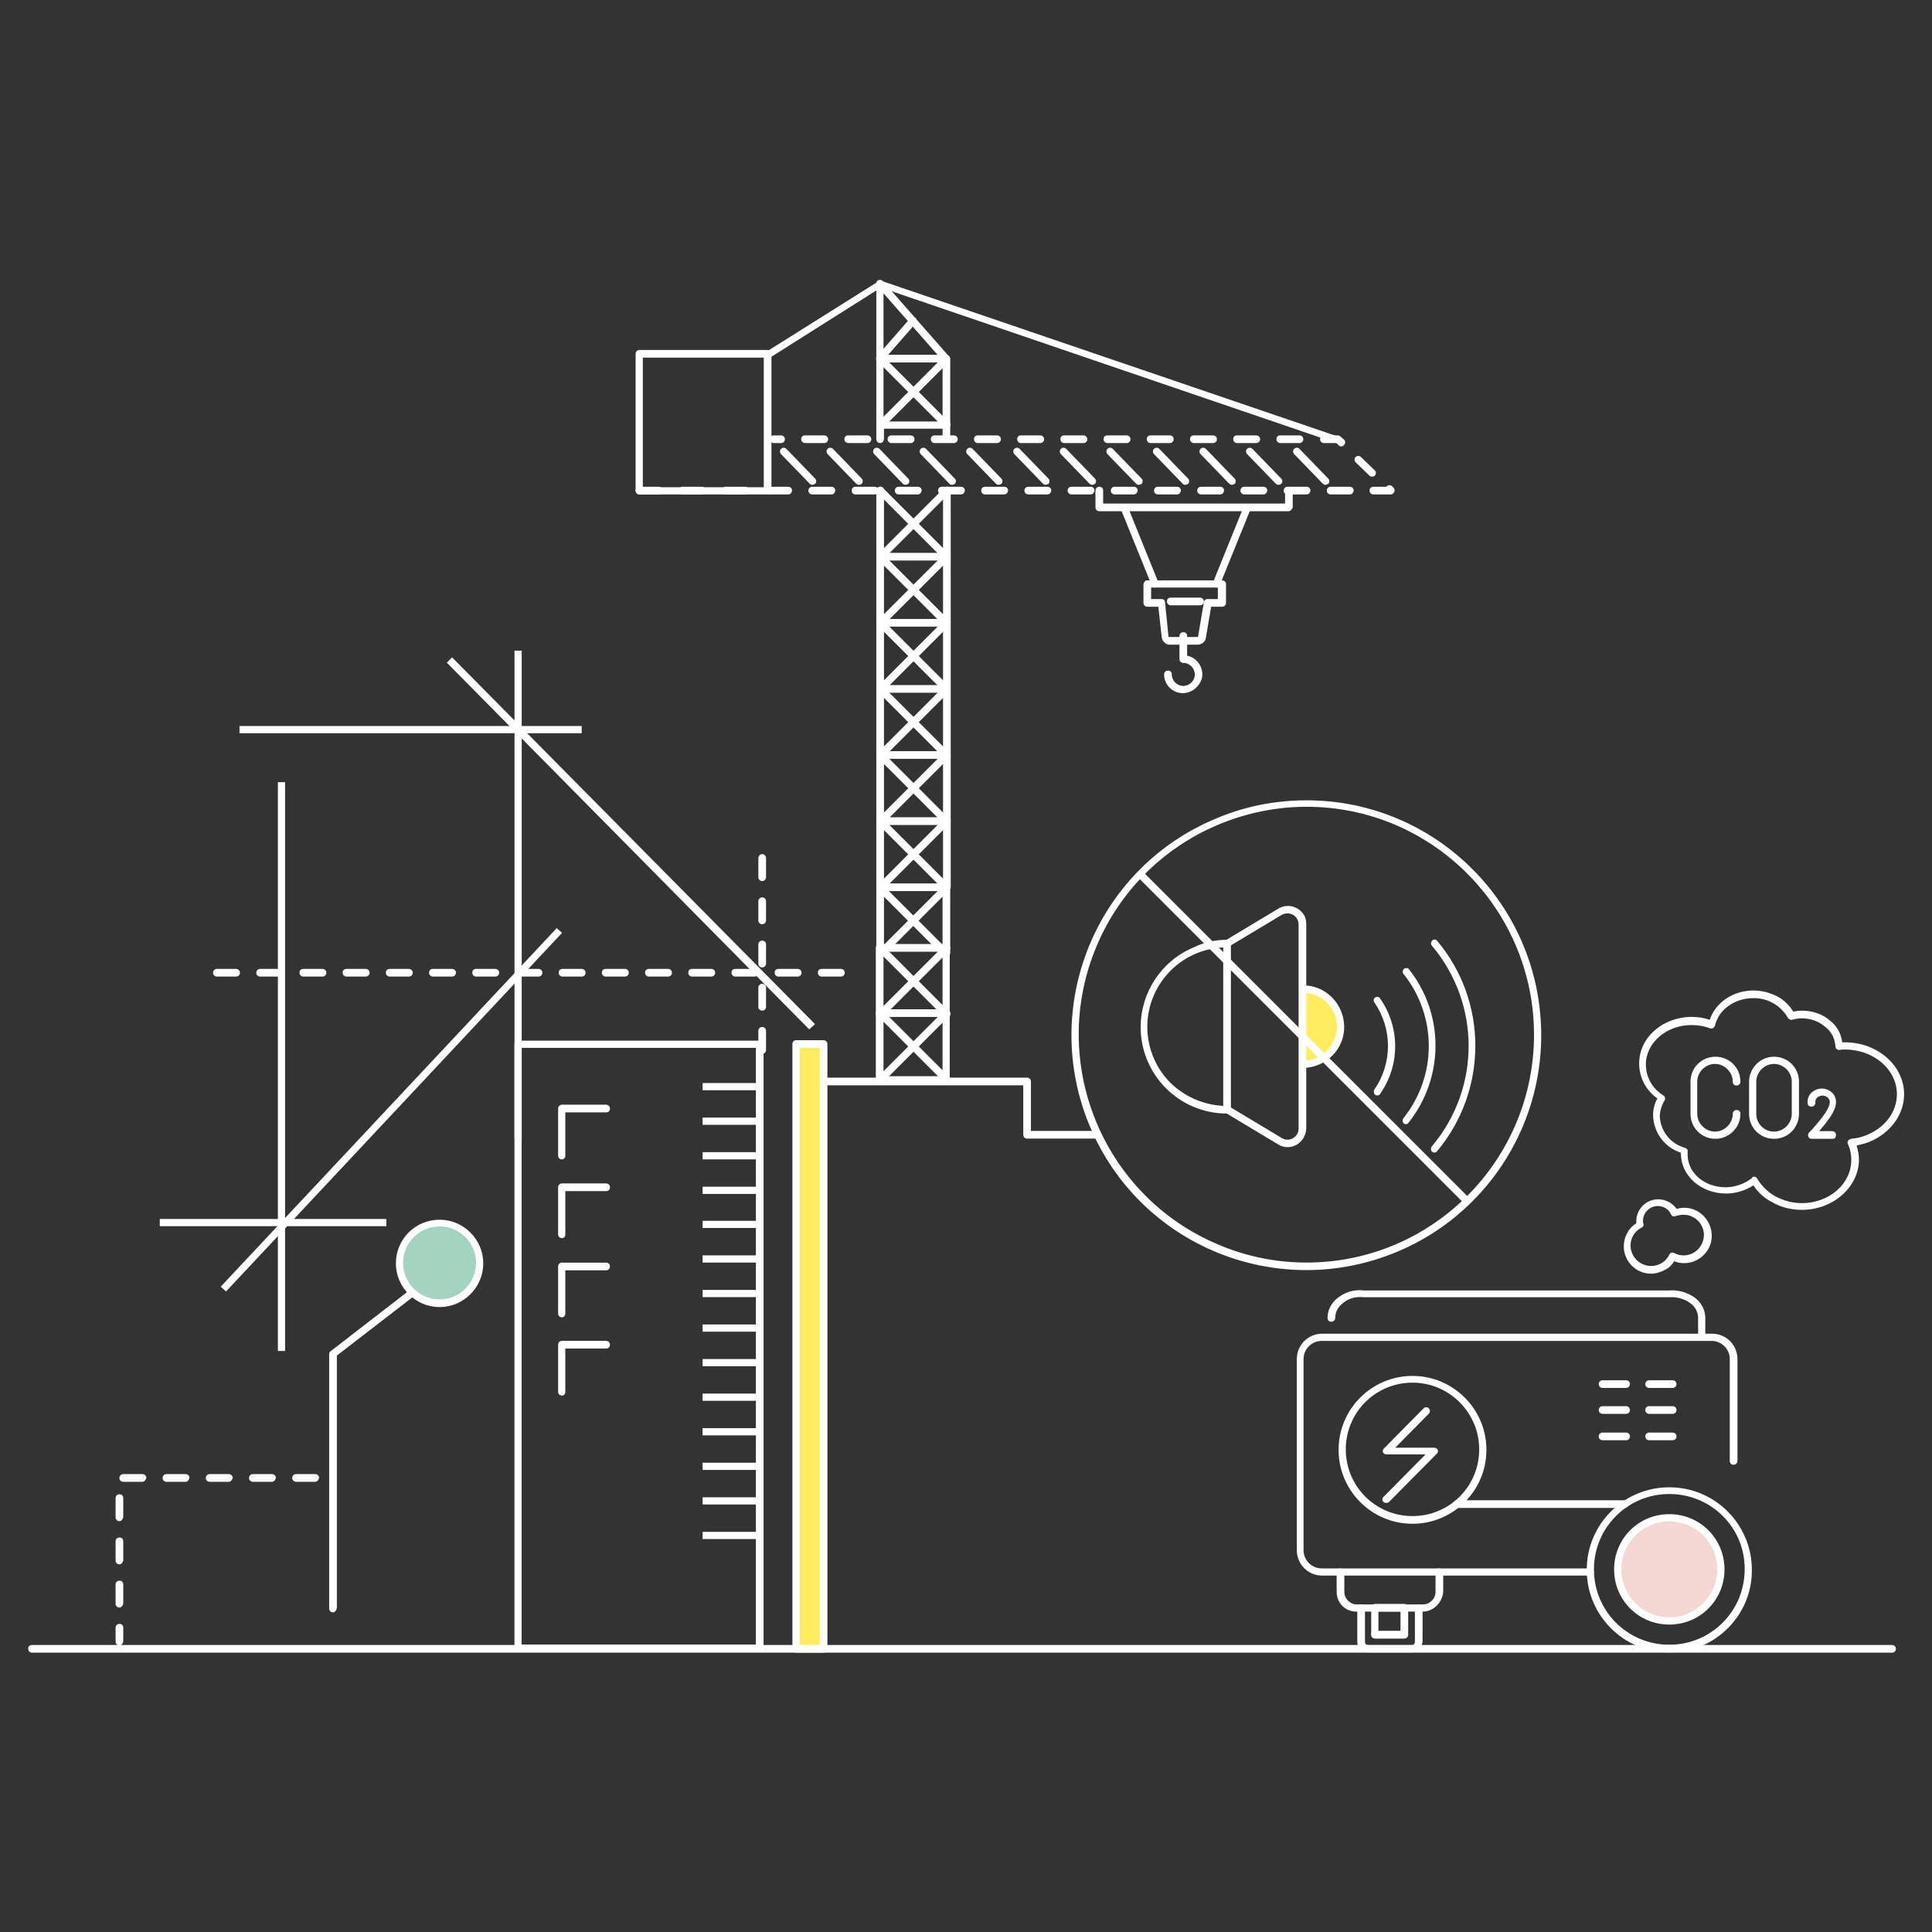 <?xml version="1.0" encoding="utf-8"?>
<!-- Generator: Adobe Illustrator 26.2.0, SVG Export Plug-In . SVG Version: 6.00 Build 0)  -->
<svg version="1.1" id="Layer_1" xmlns="http://www.w3.org/2000/svg" xmlns:xlink="http://www.w3.org/1999/xlink" x="0px" y="0px"
	 viewBox="0 0 402.5 402.5" style="enable-background:new 0 0 402.5 402.5;" xml:space="preserve">
<rect x="0" y="0" width="402.5" height="402.5" fill="#333333" stroke="none"/>
<style type="text/css">
	.st0{fill:none;}
	.st1{fill:#FFFFFF;}
	.st2{fill:#FFEC60;}
	.st3{fill:#A3D3C1;}
	.st4{fill:#F4D7D3;}
	.st5{clip-path:url(#SVGID_00000160150892833614615890000008905392319589643431_);}
</style>
<rect id="Rectangle_1031" x="-1.2" y="-1.2" class="st0" width="405" height="405"/>
<g id="Group_3075" transform="translate(322.678 1735.707)">
	<g id="Group_3064" transform="translate(126.542 0)">
		<g id="Group_3053" transform="translate(50.143 29.497)">
			<path id="Line_8347" class="st1" d="M-316-1672.9c-0.4,0-0.8-0.3-0.8-0.8v-3c0-0.4,0.3-0.8,0.8-0.8s0.8,0.3,0.8,0.8v3
				C-315.3-1673.2-315.6-1672.9-316-1672.9z"/>
			<path id="Line_8348" class="st1" d="M-302.2-1673.1c-0.4,0-0.8-0.3-0.8-0.8v-2.9c0-0.4,0.3-0.8,0.8-0.8s0.8,0.3,0.8,0.8v2.9
				C-301.5-1673.4-301.8-1673.1-302.2-1673.1z"/>
		</g>
		<path id="Line_8349" class="st1" d="M-265.9-1660.2c-0.2,0-0.4-0.1-0.5-0.2c-0.3-0.3-0.3-0.7-0.1-1.1l6.9-7.9
			c0.3-0.3,0.7-0.3,1.1-0.1c0.3,0.3,0.3,0.7,0.1,1.1l-6.9,7.9C-265.5-1660.3-265.7-1660.2-265.9-1660.2z"/>
		<path id="Rectangle_1157" class="st1" d="M-289.3-1632.7H-316c-0.4,0-0.8-0.3-0.8-0.8v-28.5c0-0.4,0.3-0.8,0.8-0.8h26.7
			c0.4,0,0.8,0.3,0.8,0.8v28.5C-288.6-1633-288.9-1632.7-289.3-1632.7z M-315.3-1634.2h25.2v-27h-25.2V-1634.2z"/>
		<path id="Path_14113" class="st1" d="M-170.6-1643.4c-0.1,0-0.2,0-0.2,0l-94.9-32.4l-23.1,14.6c-0.4,0.2-0.8,0.1-1-0.2
			s-0.1-0.8,0.2-1l0,0l23.4-14.7c0.2-0.1,0.4-0.1,0.6-0.1l95.3,32.5c0.4,0.1,0.6,0.6,0.5,1C-170-1643.6-170.3-1643.4-170.6-1643.4
			L-170.6-1643.4z"/>
		<path id="Line_8350" class="st1" d="M-173.1-1634.7c-0.2,0-0.4-0.1-0.5-0.2l-6-6.2c-0.3-0.3-0.3-0.8,0-1.1l0,0
			c0.3-0.3,0.8-0.3,1.1,0l6,6.2c0.3,0.3,0.3,0.8,0,1.1C-172.8-1634.8-172.9-1634.7-173.1-1634.7L-173.1-1634.7z"/>
		<path id="Line_8351" class="st1" d="M-182.9-1634.7c-0.2,0-0.4-0.1-0.5-0.2l-6-6.2c-0.3-0.3-0.3-0.8,0-1.1l0,0
			c0.3-0.3,0.8-0.3,1.1,0l6,6.2c0.3,0.3,0.3,0.8,0,1.1C-182.5-1634.8-182.7-1634.7-182.9-1634.7L-182.9-1634.7z"/>
		<path id="Line_8352" class="st1" d="M-192.6-1634.7c-0.2,0-0.4-0.1-0.5-0.2l-6-6.2c-0.3-0.3-0.3-0.8,0-1.1l0,0
			c0.3-0.3,0.8-0.3,1.1,0l6,6.2c0.3,0.3,0.3,0.8,0,1.1C-192.2-1634.8-192.4-1634.7-192.6-1634.7L-192.6-1634.7z"/>
		<path id="Line_8353" class="st1" d="M-202.3-1634.7c-0.2,0-0.4-0.1-0.5-0.2l-6-6.2c-0.3-0.3-0.3-0.8,0-1.1l0,0
			c0.3-0.3,0.8-0.3,1.1,0l6,6.2c0.3,0.3,0.3,0.8,0,1.1C-201.9-1634.8-202.1-1634.7-202.3-1634.7L-202.3-1634.7z"/>
		<path id="Line_8354" class="st1" d="M-212-1634.7c-0.2,0-0.4-0.1-0.5-0.2l-6-6.2c-0.3-0.3-0.3-0.8,0-1.1l0,0
			c0.3-0.3,0.8-0.3,1.1,0l6,6.2c0.3,0.3,0.3,0.8,0,1.1C-211.6-1634.8-211.8-1634.7-212-1634.7L-212-1634.7z"/>
		<path id="Line_8355" class="st1" d="M-221.7-1634.7c-0.2,0-0.4-0.1-0.5-0.2l-6-6.2c-0.3-0.3-0.3-0.8,0-1.1l0,0
			c0.3-0.3,0.8-0.3,1.1,0l6,6.2c0.3,0.3,0.3,0.8,0,1.1C-221.3-1634.8-221.5-1634.7-221.7-1634.7L-221.7-1634.7z"/>
		<path id="Line_8356" class="st1" d="M-231.4-1634.7c-0.2,0-0.4-0.1-0.5-0.2l-6-6.2c-0.3-0.3-0.3-0.8,0-1.1l0,0
			c0.3-0.3,0.8-0.3,1.1,0l6,6.2c0.3,0.3,0.3,0.8,0,1.1C-231.1-1634.8-231.3-1634.7-231.4-1634.7L-231.4-1634.7z"/>
		<path id="Line_8357" class="st1" d="M-241.2-1634.7c-0.2,0-0.4-0.1-0.5-0.2l-6-6.2c-0.3-0.3-0.3-0.8,0-1.1l0,0
			c0.3-0.3,0.8-0.3,1.1,0l6,6.2c0.3,0.3,0.3,0.8,0,1.1C-240.8-1634.8-241-1634.7-241.2-1634.7L-241.2-1634.7z"/>
		<path id="Line_8358" class="st1" d="M-250.9-1634.7c-0.2,0-0.4-0.1-0.5-0.2l-6-6.2c-0.3-0.3-0.3-0.8,0-1.1l0,0
			c0.3-0.3,0.8-0.3,1.1,0l6,6.2c0.3,0.3,0.3,0.8,0,1.1C-250.5-1634.8-250.7-1634.7-250.9-1634.7L-250.9-1634.7z"/>
		<path id="Line_8359" class="st1" d="M-260.6-1634.7c-0.2,0-0.4-0.1-0.5-0.2l-6-6.2c-0.3-0.3-0.3-0.8,0-1.1l0,0
			c0.3-0.3,0.8-0.3,1.1,0l6,6.2c0.3,0.3,0.3,0.8,0,1.1C-260.2-1634.8-260.4-1634.7-260.6-1634.7L-260.6-1634.7z"/>
		<path id="Line_8360" class="st1" d="M-270.3-1634.7c-0.2,0-0.4-0.1-0.5-0.2l-6-6.2c-0.3-0.3-0.3-0.8,0-1.1l0,0
			c0.3-0.3,0.8-0.3,1.1,0l6,6.2c0.3,0.3,0.3,0.8,0,1.1C-269.9-1634.8-270.1-1634.7-270.3-1634.7L-270.3-1634.7z"/>
		<path id="Line_8361" class="st1" d="M-280-1634.7c-0.2,0-0.4-0.1-0.5-0.2l-6-6.2c-0.3-0.3-0.3-0.8,0-1.1l0,0
			c0.3-0.3,0.8-0.3,1.1,0l6,6.2c0.3,0.3,0.3,0.8,0,1.1C-279.7-1634.8-279.8-1634.7-280-1634.7L-280-1634.7z"/>
		<g id="Group_3054" transform="translate(50.143 125.907)">
			<path id="Line_8362" class="st1" d="M-314.6-1663.6c-0.2,0-0.4-0.1-0.5-0.2c-0.3-0.3-0.3-0.8,0-1.1l0,0l12.3-12.3
				c0.3-0.3,0.8-0.3,1.1,0l0,0c0.3,0.3,0.3,0.8,0,1.1l0,0l-12.3,12.3C-314.2-1663.7-314.4-1663.6-314.6-1663.6z"/>
			<path id="Line_8363" class="st1" d="M-303.7-1663.6c-0.2,0-0.4-0.1-0.5-0.2l-12.3-12.3c-0.3-0.3-0.3-0.8,0-1.1
				c0.3-0.3,0.8-0.3,1.1,0l12.3,12.3c0.3,0.3,0.3,0.8,0,1.1C-303.3-1663.7-303.5-1663.6-303.7-1663.6L-303.7-1663.6z"/>
			<path id="Line_8364" class="st1" d="M-316-1662.2c-0.4,0-0.8-0.3-0.8-0.8v-13.8c0-0.4,0.3-0.8,0.8-0.8s0.8,0.3,0.8,0.8v13.8
				C-315.3-1662.5-315.6-1662.2-316-1662.2z"/>
			<path id="Line_8365" class="st1" d="M-302.2-1662.2c-0.4,0-0.8-0.3-0.8-0.8v-13.8c0-0.4,0.3-0.8,0.8-0.8s0.8,0.3,0.8,0.8v13.8
				C-301.5-1662.5-301.8-1662.2-302.2-1662.2z"/>
		</g>
		<g id="Group_3055" transform="translate(50.143 112.134)">
			<path id="Line_8366" class="st1" d="M-316-1662.2c-0.2,0-0.4-0.1-0.5-0.2c-0.3-0.3-0.3-0.8,0-1.1l0,0l13.8-13.8
				c0.3-0.3,0.8-0.3,1.1,0l0,0c0.3,0.3,0.3,0.8,0,1.1l-13.8,13.8C-315.6-1662.2-315.8-1662.2-316-1662.2z"/>
			<path id="Line_8367" class="st1" d="M-302.2-1662.2c-0.2,0-0.4-0.1-0.5-0.2l-13.8-13.8c-0.3-0.3-0.3-0.8,0-1.1
				c0.3-0.3,0.8-0.3,1.1,0l13.8,13.8c0.3,0.3,0.3,0.8,0,1.1C-301.9-1662.2-302-1662.2-302.2-1662.2L-302.2-1662.2z"/>
			<path id="Path_14114" class="st1" d="M-302.2-1662.2H-316c-0.4,0-0.8-0.3-0.8-0.8l0,0v-13.8c0-0.4,0.3-0.8,0.8-0.8
				s0.8,0.3,0.8,0.8v13h12.3v-13c0-0.4,0.3-0.8,0.8-0.8s0.8,0.3,0.8,0.8v13.8C-301.5-1662.5-301.8-1662.2-302.2-1662.2
				L-302.2-1662.2z"/>
		</g>
		<g id="Group_3056" transform="translate(50.143 138.565)">
			<path id="Line_8368" class="st1" d="M-316-1662.2c-0.2,0-0.4-0.1-0.5-0.2c-0.3-0.3-0.3-0.8,0-1.1l0,0l13.8-13.8
				c0.3-0.3,0.8-0.3,1.1,0l0,0c0.3,0.3,0.3,0.8,0,1.1l-13.8,13.8C-315.6-1662.2-315.8-1662.2-316-1662.2z"/>
			<path id="Line_8369" class="st1" d="M-302.2-1662.2c-0.2,0-0.4-0.1-0.5-0.2l-13.8-13.8c-0.3-0.3-0.3-0.8,0-1.1
				c0.3-0.3,0.8-0.3,1.1,0l13.8,13.8c0.3,0.3,0.3,0.8,0,1.1C-301.9-1662.2-302-1662.2-302.2-1662.2L-302.2-1662.2z"/>
			<path id="Path_14115" class="st1" d="M-302.2-1662.2c-0.4,0-0.8-0.3-0.8-0.8v-13h-12.3v13c0,0.4-0.3,0.8-0.8,0.8
				s-0.8-0.3-0.8-0.8v-13.8c0-0.4,0.3-0.8,0.8-0.8h13.8c0.4,0,0.8,0.3,0.8,0.8v13.8C-301.5-1662.5-301.8-1662.2-302.2-1662.2z"/>
		</g>
		<g id="Group_3057" transform="translate(50.143 152.158)">
			<path id="Line_8370" class="st1" d="M-316-1662.2c-0.2,0-0.4-0.1-0.5-0.2c-0.3-0.3-0.3-0.8,0-1.1l0,0l13.8-13.8
				c0.3-0.3,0.8-0.3,1.1,0l0,0c0.3,0.3,0.3,0.8,0,1.1l-13.8,13.8C-315.6-1662.2-315.8-1662.2-316-1662.2z"/>
			<path id="Line_8371" class="st1" d="M-302.2-1662.2c-0.2,0-0.4-0.1-0.5-0.2l-13.8-13.8c-0.3-0.3-0.3-0.8,0-1.1
				c0.3-0.3,0.8-0.3,1.1,0l13.8,13.8c0.3,0.3,0.3,0.8,0,1.1C-301.9-1662.2-302-1662.2-302.2-1662.2L-302.2-1662.2z"/>
			<path id="Path_14116" class="st1" d="M-302.2-1662.2c-0.4,0-0.8-0.3-0.8-0.8v-13h-12.3v13c0,0.4-0.3,0.8-0.8,0.8
				s-0.8-0.3-0.8-0.8v-13.8c0-0.4,0.3-0.8,0.8-0.8h13.8c0.4,0,0.8,0.3,0.8,0.8v13.8C-301.5-1662.5-301.8-1662.2-302.2-1662.2z"/>
		</g>
		<g id="Group_3058" transform="translate(50.143 98.361)">
			<path id="Line_8372" class="st1" d="M-316-1662.2c-0.2,0-0.4-0.1-0.5-0.2c-0.3-0.3-0.3-0.8,0-1.1l0,0l13.8-13.8
				c0.3-0.3,0.8-0.3,1.1,0l0,0c0.3,0.3,0.3,0.8,0,1.1l-13.8,13.8C-315.6-1662.2-315.8-1662.2-316-1662.2z"/>
			<path id="Line_8373" class="st1" d="M-302.2-1662.2c-0.2,0-0.4-0.1-0.5-0.2l-13.8-13.8c-0.3-0.3-0.3-0.8,0-1.1
				c0.3-0.3,0.8-0.3,1.1,0l13.8,13.8c0.3,0.3,0.3,0.8,0,1.1C-301.9-1662.2-302-1662.2-302.2-1662.2L-302.2-1662.2z"/>
			<path id="Path_14117" class="st1" d="M-302.2-1662.2H-316c-0.4,0-0.8-0.3-0.8-0.8v-13.8c0-0.4,0.3-0.8,0.8-0.8s0.8,0.3,0.8,0.8
				v13h12.3v-13c0-0.4,0.3-0.8,0.8-0.8s0.8,0.3,0.8,0.8v13.8C-301.5-1662.5-301.8-1662.2-302.2-1662.2z"/>
		</g>
		<g id="Group_3059" transform="translate(50.143 84.588)">
			<path id="Line_8374" class="st1" d="M-316-1662.2c-0.2,0-0.4-0.1-0.5-0.2c-0.3-0.3-0.3-0.8,0-1.1l0,0l13.8-13.8
				c0.3-0.3,0.8-0.3,1.1,0l0,0c0.3,0.3,0.3,0.8,0,1.1l-13.8,13.8C-315.6-1662.2-315.8-1662.2-316-1662.2z"/>
			<path id="Line_8375" class="st1" d="M-302.2-1662.2c-0.2,0-0.4-0.1-0.5-0.2l-13.8-13.8c-0.3-0.3-0.3-0.8,0-1.1
				c0.3-0.3,0.8-0.3,1.1,0l13.8,13.8c0.3,0.3,0.3,0.8,0,1.1C-301.9-1662.2-302-1662.2-302.2-1662.2L-302.2-1662.2z"/>
			<path id="Path_14118" class="st1" d="M-302.2-1662.2H-316c-0.4,0-0.8-0.3-0.8-0.8v-13.8c0-0.4,0.3-0.8,0.8-0.8s0.8,0.3,0.8,0.8
				v13h12.3v-13c0-0.4,0.3-0.8,0.8-0.8s0.8,0.3,0.8,0.8v13.8C-301.5-1662.5-301.8-1662.2-302.2-1662.2z"/>
		</g>
		<g id="Group_3060" transform="translate(50.143 70.816)">
			<path id="Line_8376" class="st1" d="M-316-1662.2c-0.2,0-0.4-0.1-0.5-0.2c-0.3-0.3-0.3-0.8,0-1.1l0,0l13.8-13.8
				c0.3-0.3,0.8-0.3,1.1,0l0,0c0.3,0.3,0.3,0.8,0,1.1l-13.8,13.8C-315.6-1662.2-315.8-1662.2-316-1662.2z"/>
			<path id="Line_8377" class="st1" d="M-302.2-1662.2c-0.2,0-0.4-0.1-0.5-0.2l-13.8-13.8c-0.3-0.3-0.3-0.8,0-1.1
				c0.3-0.3,0.8-0.3,1.1,0l13.8,13.8c0.3,0.3,0.3,0.8,0,1.1C-301.9-1662.2-302-1662.2-302.2-1662.2L-302.2-1662.2z"/>
			<path id="Path_14119" class="st1" d="M-302.2-1662.2H-316c-0.4,0-0.8-0.3-0.8-0.8v-13.8c0-0.4,0.3-0.8,0.8-0.8s0.8,0.3,0.8,0.8
				v13h12.3v-13c0-0.4,0.3-0.8,0.8-0.8s0.8,0.3,0.8,0.8v13.8C-301.5-1662.5-301.8-1662.2-302.2-1662.2z"/>
		</g>
		<g id="Group_3061" transform="translate(50.143 57.043)">
			<path id="Line_8378" class="st1" d="M-316-1662.2c-0.2,0-0.4-0.1-0.5-0.2c-0.3-0.3-0.3-0.8,0-1.1l0,0l13.8-13.8
				c0.3-0.3,0.8-0.3,1.1,0l0,0c0.3,0.3,0.3,0.8,0,1.1l-13.8,13.8C-315.6-1662.2-315.8-1662.2-316-1662.2z"/>
			<path id="Line_8379" class="st1" d="M-302.2-1662.2c-0.2,0-0.4-0.1-0.5-0.2l-13.8-13.8c-0.3-0.3-0.3-0.8,0-1.1
				c0.3-0.3,0.8-0.3,1.1,0l13.8,13.8c0.3,0.3,0.3,0.8,0,1.1C-301.9-1662.2-302-1662.2-302.2-1662.2L-302.2-1662.2z"/>
			<path id="Path_14120" class="st1" d="M-302.2-1662.2H-316c-0.4,0-0.8-0.3-0.8-0.8v-13.8c0-0.4,0.3-0.8,0.8-0.8s0.8,0.3,0.8,0.8
				v13h12.3v-13c0-0.4,0.3-0.8,0.8-0.8s0.8,0.3,0.8,0.8v13.8C-301.5-1662.5-301.8-1662.2-302.2-1662.2z"/>
		</g>
		<g id="Group_3062" transform="translate(50.143 43.27)">
			<path id="Line_8380" class="st1" d="M-316-1662.2c-0.2,0-0.4-0.1-0.5-0.2c-0.3-0.3-0.3-0.8,0-1.1l0,0l13.8-13.8
				c0.3-0.3,0.8-0.3,1.1,0l0,0c0.3,0.3,0.3,0.8,0,1.1l-13.8,13.8C-315.6-1662.2-315.8-1662.2-316-1662.2z"/>
			<path id="Line_8381" class="st1" d="M-302.2-1662.2c-0.2,0-0.4-0.1-0.5-0.2l-13.8-13.8c-0.3-0.3-0.3-0.8,0-1.1
				c0.3-0.3,0.8-0.3,1.1,0l13.8,13.8c0.3,0.3,0.3,0.8,0,1.1C-301.9-1662.2-302-1662.2-302.2-1662.2L-302.2-1662.2z"/>
			<path id="Path_14121" class="st1" d="M-302.2-1662.2H-316c-0.4,0-0.8-0.3-0.8-0.8v-13.8c0-0.4,0.3-0.8,0.8-0.8s0.8,0.3,0.8,0.8
				v13h12.3v-13c0-0.4,0.3-0.8,0.8-0.8s0.8,0.3,0.8,0.8v13.8C-301.5-1662.5-301.8-1662.2-302.2-1662.2L-302.2-1662.2z"/>
		</g>
		<path id="Path_14122" class="st1" d="M-159.5-1632.7h-3.6c-0.4,0-0.8-0.3-0.8-0.8c0-0.4,0.3-0.8,0.8-0.8h2.7c0,0,0,0,0.1-0.1
			c0.3-0.3,0.8-0.3,1.1,0l0.3,0.3c0.3,0.3,0.3,0.8,0,1.1C-159.1-1632.8-159.2-1632.7-159.5-1632.7L-159.5-1632.7z M-168-1632.7h-4
			c-0.4,0-0.8-0.3-0.8-0.8c0-0.4,0.3-0.8,0.8-0.8h4c0.4,0,0.8,0.3,0.8,0.8C-167.3-1633-167.6-1632.7-168-1632.7z M-177-1632.7h-4
			c-0.4,0-0.8-0.3-0.8-0.8c0-0.4,0.3-0.8,0.8-0.8h4c0.4,0,0.8,0.3,0.8,0.8C-176.3-1633-176.6-1632.7-177-1632.7z M-186-1632.7h-4
			c-0.4,0-0.8-0.3-0.8-0.8c0-0.4,0.3-0.8,0.8-0.8h4c0.4,0,0.8,0.3,0.8,0.8C-185.3-1633-185.6-1632.7-186-1632.7z M-195-1632.7h-4
			c-0.4,0-0.8-0.3-0.8-0.8c0-0.4,0.3-0.8,0.8-0.8h4c0.4,0,0.8,0.3,0.8,0.8C-194.3-1633-194.6-1632.7-195-1632.7z M-204-1632.7h-4
			c-0.4,0-0.8-0.3-0.8-0.8c0-0.4,0.3-0.8,0.8-0.8h4c0.4,0,0.8,0.3,0.8,0.8C-203.3-1633-203.6-1632.7-204-1632.7z M-213-1632.7h-4
			c-0.4,0-0.8-0.3-0.8-0.8c0-0.4,0.3-0.8,0.8-0.8h4c0.4,0,0.8,0.3,0.8,0.8C-212.3-1633-212.6-1632.7-213-1632.7z M-222-1632.7h-4
			c-0.4,0-0.8-0.3-0.8-0.8c0-0.4,0.3-0.8,0.8-0.8h4c0.4,0,0.8,0.3,0.8,0.8C-221.3-1633-221.6-1632.7-222-1632.7z M-231-1632.7h-4
			c-0.4,0-0.8-0.3-0.8-0.8c0-0.4,0.3-0.8,0.8-0.8h4c0.4,0,0.8,0.3,0.8,0.8C-230.3-1633-230.6-1632.7-231-1632.7z M-240-1632.7h-4
			c-0.4,0-0.8-0.3-0.8-0.8c0-0.4,0.3-0.8,0.8-0.8h4c0.4,0,0.8,0.3,0.8,0.8C-239.3-1633-239.6-1632.7-240-1632.7z M-249-1632.7h-4
			c-0.4,0-0.8-0.3-0.8-0.8c0-0.4,0.3-0.8,0.8-0.8h4c0.4,0,0.8,0.3,0.8,0.8C-248.3-1633-248.6-1632.7-249-1632.7z M-258-1632.7h-4
			c-0.4,0-0.8-0.3-0.8-0.8c0-0.4,0.3-0.8,0.8-0.8h4c0.4,0,0.8,0.3,0.8,0.8C-257.3-1633-257.6-1632.7-258-1632.7z M-267-1632.7h-4
			c-0.4,0-0.8-0.3-0.8-0.8c0-0.4,0.3-0.8,0.8-0.8h4c0.4,0,0.8,0.3,0.8,0.8C-266.3-1633-266.6-1632.7-267-1632.7L-267-1632.7z
			 M-276-1632.7h-4c-0.4,0-0.8-0.3-0.8-0.8c0-0.4,0.3-0.8,0.8-0.8l0,0h4c0.4,0,0.8,0.3,0.8,0.8C-275.3-1633-275.6-1632.7-276-1632.7
			z M-285-1632.7h-4c-0.4,0-0.8-0.3-0.8-0.8c0-0.4,0.3-0.8,0.8-0.8h4c0.4,0,0.8,0.3,0.8,0.8C-284.3-1633-284.6-1632.7-285-1632.7z
			 M-294-1632.7h-4c-0.4,0-0.8-0.3-0.8-0.8c0-0.4,0.3-0.8,0.8-0.8h4c0.4,0,0.8,0.3,0.8,0.8C-293.3-1633-293.6-1632.7-294-1632.7z
			 M-303-1632.7h-4c-0.4,0-0.8-0.3-0.8-0.8c0-0.4,0.3-0.8,0.8-0.8h4c0.4,0,0.8,0.3,0.8,0.8C-302.3-1633-302.6-1632.7-303-1632.7z
			 M-312-1632.7h-4c-0.4,0-0.8-0.3-0.8-0.8c0-0.4,0.3-0.8,0.8-0.8h4c0.4,0,0.8,0.3,0.8,0.8C-311.3-1633-311.6-1632.7-312-1632.7z
			 M-163.4-1636.4c-0.2,0-0.4-0.1-0.5-0.2l-2.9-2.8c-0.3-0.3-0.3-0.8,0-1.1c0.3-0.3,0.8-0.3,1.1,0l2.9,2.8c0.3,0.3,0.3,0.8,0,1.1
			C-163-1636.5-163.2-1636.4-163.4-1636.4L-163.4-1636.4z M-169.8-1642.7c-0.2,0-0.4-0.1-0.5-0.2l-0.5-0.5h-2.6
			c-0.4,0-0.8-0.3-0.8-0.8s0.3-0.8,0.8-0.8h2.9c0.2,0,0.4,0.1,0.5,0.2l0.8,0.7c0.3,0.3,0.3,0.8,0,1.1
			C-169.4-1642.8-169.6-1642.7-169.8-1642.7L-169.8-1642.7z M-178.5-1643.4h-4c-0.4,0-0.8-0.3-0.8-0.8s0.3-0.8,0.8-0.8h4
			c0.4,0,0.8,0.3,0.8,0.8S-178.1-1643.4-178.5-1643.4z M-187.5-1643.4h-4c-0.4,0-0.8-0.3-0.8-0.8s0.3-0.8,0.8-0.8h4
			c0.4,0,0.8,0.3,0.8,0.8S-187.1-1643.4-187.5-1643.4z M-196.5-1643.4h-4c-0.4,0-0.8-0.3-0.8-0.8s0.3-0.8,0.8-0.8h4
			c0.4,0,0.8,0.3,0.8,0.8S-196.1-1643.4-196.5-1643.4z M-205.5-1643.4h-4c-0.4,0-0.8-0.3-0.8-0.8s0.3-0.8,0.8-0.8h4
			c0.4,0,0.8,0.3,0.8,0.8S-205.1-1643.4-205.5-1643.4z M-214.5-1643.4h-4c-0.4,0-0.8-0.3-0.8-0.8s0.3-0.8,0.8-0.8h4
			c0.4,0,0.8,0.3,0.8,0.8S-214.1-1643.4-214.5-1643.4z M-223.5-1643.4h-4c-0.4,0-0.8-0.3-0.8-0.8s0.3-0.8,0.8-0.8h4
			c0.4,0,0.8,0.3,0.8,0.8S-223.1-1643.4-223.5-1643.4z M-232.5-1643.4h-4c-0.4,0-0.8-0.3-0.8-0.8s0.3-0.8,0.8-0.8h4
			c0.4,0,0.8,0.3,0.8,0.8S-232.1-1643.4-232.5-1643.4z M-241.5-1643.4h-4c-0.4,0-0.8-0.3-0.8-0.8s0.3-0.8,0.8-0.8h4
			c0.4,0,0.8,0.3,0.8,0.8S-241.1-1643.4-241.5-1643.4z M-250.5-1643.4h-4c-0.4,0-0.8-0.3-0.8-0.8s0.3-0.8,0.8-0.8l0,0h4
			c0.4,0,0.8,0.3,0.8,0.8S-250.1-1643.4-250.5-1643.4z M-259.5-1643.4h-4c-0.4,0-0.8-0.3-0.8-0.8s0.3-0.8,0.8-0.8h4
			c0.4,0,0.8,0.3,0.8,0.8S-259.1-1643.4-259.5-1643.4z M-268.5-1643.4h-4c-0.4,0-0.8-0.3-0.8-0.8s0.3-0.8,0.8-0.8h4
			c0.4,0,0.8,0.3,0.8,0.8S-268.1-1643.4-268.5-1643.4L-268.5-1643.4z M-277.5-1643.4h-4c-0.4,0-0.8-0.3-0.8-0.8s0.3-0.8,0.8-0.8l0,0
			h4c0.4,0,0.8,0.3,0.8,0.8S-277.1-1643.4-277.5-1643.4z M-286.5-1643.4h-1.5c-0.4,0-0.8-0.3-0.8-0.8s0.3-0.8,0.8-0.8h1.5
			c0.4,0,0.8,0.3,0.8,0.8S-286.1-1643.4-286.5-1643.4z"/>
		<g id="Group_3063" transform="translate(50.143)">
			<path id="Line_8382" class="st1" d="M-302.2-1646.4c-0.2,0-0.4-0.1-0.5-0.2l-13.8-13.8c-0.3-0.3-0.3-0.8,0-1.1
				c0.3-0.3,0.8-0.3,1.1,0l13.8,13.8c0.3,0.3,0.3,0.8,0,1.1C-301.9-1646.5-302-1646.4-302.2-1646.4L-302.2-1646.4z"/>
			<path id="Line_8383" class="st1" d="M-316-1646.4c-0.2,0-0.4-0.1-0.5-0.2c-0.3-0.3-0.3-0.8,0-1.1l0,0l12.7-12.7
				c0.3-0.3,0.8-0.3,1.1,0l0,0c0.3,0.3,0.3,0.8,0,1.1l0,0l-12.7,12.7C-315.6-1646.5-315.8-1646.4-316-1646.4z"/>
			<path id="Path_14123" class="st1" d="M-302.2-1646.4H-316c-0.4,0-0.8-0.3-0.8-0.8l0,0v-29.5c0-0.4,0.3-0.7,0.8-0.7
				c0.2,0,0.4,0.1,0.6,0.3l13.8,15.7c0.1,0.1,0.2,0.3,0.2,0.5v13.8C-301.5-1646.8-301.8-1646.4-302.2-1646.4L-302.2-1646.4z
				 M-315.3-1647.9h12.3v-12.7l-12.3-14V-1647.9z"/>
		</g>
		<path id="Line_8384" class="st1" d="M-252.1-1660.2h-13.8c-0.4,0-0.8-0.3-0.8-0.8s0.3-0.8,0.8-0.8h13.8c0.4,0,0.8,0.3,0.8,0.8
			S-251.7-1660.2-252.1-1660.2z"/>
		<path id="Path_14124" class="st1" d="M-202.8-1591.3c-2.2,0-3.9-1.8-3.9-3.9c0-0.4,0.3-0.8,0.8-0.8s0.8,0.3,0.8,0.8
			c0,1.3,1.1,2.4,2.4,2.4s2.4-1.1,2.4-2.4s-1.1-2.4-2.4-2.4c-0.4,0-0.8-0.3-0.8-0.8v-4.8c0-0.4,0.3-0.8,0.8-0.8s0.8,0.3,0.8,0.8v4.1
			c2.1,0.4,3.5,2.5,3.1,4.6C-199.3-1592.6-201-1591.3-202.8-1591.3L-202.8-1591.3z"/>
		<path id="Path_14125" class="st1" d="M-180.8-1629.2h-39.4c-0.4,0-0.8-0.3-0.8-0.8v-3.5c0-0.4,0.3-0.8,0.8-0.8s0.8,0.3,0.8,0.8
			v2.7h37.9v-2.7c0-0.4,0.3-0.8,0.8-0.8s0.8,0.3,0.8,0.8v3.5C-180.1-1629.5-180.4-1629.2-180.8-1629.2L-180.8-1629.2z"/>
		<path id="Line_8385" class="st1" d="M-208.6-1613.3c-0.3,0-0.6-0.2-0.7-0.5l-6.4-15.8c-0.2-0.4,0-0.8,0.4-1l0,0
			c0.4-0.2,0.8,0,1,0.4l0,0l6.4,15.8c0.2,0.4,0,0.8-0.4,1C-208.4-1613.4-208.5-1613.3-208.6-1613.3L-208.6-1613.3z"/>
		<path id="Line_8386" class="st1" d="M-195.8-1613.3c-0.1,0-0.2,0-0.3-0.1c-0.4-0.2-0.6-0.6-0.4-1l0,0l6.4-15.8
			c0.2-0.4,0.6-0.6,1-0.4l0,0c0.4,0.2,0.6,0.6,0.4,1l0,0l-6.4,15.8C-195.2-1613.5-195.5-1613.3-195.8-1613.3z"/>
		<path id="Path_14126" class="st1" d="M-210.2-1614.8h15.6c0.4,0,0.8,0.3,0.8,0.8v3.9c0,0.4-0.3,0.8-0.8,0.8h-2.3l-1.1,6.5
			c-0.1,0.8-0.9,1.4-1.7,1.4h-5.8c-0.9,0-1.6-0.7-1.7-1.6l-0.7-6.3h-2.3c-0.4,0-0.8-0.3-0.8-0.8v-3.9
			C-210.9-1614.5-210.6-1614.8-210.2-1614.8z M-195.3-1613.3h-14.1v2.4h2.2c0.4,0,0.7,0.3,0.7,0.7l0.7,7c0,0.1,0.1,0.2,0.2,0.2h5.8
			c0.1,0,0.2-0.1,0.2-0.2l1.2-7.1c0.1-0.4,0.4-0.6,0.7-0.6h2.2v-2.4H-195.3z"/>
		<path id="Line_8387" class="st1" d="M-199.2-1609.6h-6.1c-0.4,0-0.8-0.3-0.8-0.8s0.3-0.8,0.8-0.8h6.1c0.4,0,0.8,0.3,0.8,0.8
			S-198.8-1609.6-199.2-1609.6z"/>
		<path id="Line_8388" class="st1" d="M-252.2-1509.9h-13.7c-0.4,0-0.8-0.3-0.8-0.8c0-0.4,0.3-0.8,0.8-0.8h13.7
			c0.4,0,0.8,0.3,0.8,0.8C-251.4-1510.2-251.8-1509.9-252.2-1509.9z"/>
	</g>
	<rect id="Rectangle_1158" x="-156.9" y="-1518.2" class="st2" width="5.7" height="126"/>
	<path id="Rectangle_1158_-_Outline" class="st1" d="M-151.1-1391.4h-5.7c-0.4,0-0.8-0.3-0.8-0.8v-126c0-0.4,0.3-0.8,0.8-0.8h5.7
		c0.4,0,0.8,0.3,0.8,0.8v126C-150.4-1391.7-150.7-1391.4-151.1-1391.4z M-156.1-1392.9h4.2v-124.5h-4.2V-1392.9z"/>
	<path id="Path_14127" class="st1" d="M-94.5-1498.5h-14.2c-0.4,0-0.8-0.3-0.8-0.8v-10.3h-41c-0.4,0-0.8-0.3-0.8-0.8
		s0.3-0.8,0.8-0.8h41.8c0.4,0,0.8,0.3,0.8,0.8v10.3h13.5c0.4,0,0.8,0.3,0.8,0.8S-94.1-1498.5-94.5-1498.5L-94.5-1498.5z"/>
	<path id="Path_14128" class="st1" d="M-214.7-1518.9h50.3c0.4,0,0.8,0.3,0.8,0.8v125.8c0,0.4-0.3,0.8-0.8,0.8h-50.3
		c-0.4,0-0.8-0.3-0.8-0.8v-125.9C-215.5-1518.6-215.2-1518.9-214.7-1518.9L-214.7-1518.9z M-165.2-1517.4H-214v124.3h48.8V-1517.4z"
		/>
	<path id="Path_14129" class="st1" d="M-297.8-1392.9c-0.4,0-0.8-0.3-0.8-0.8v-2.9c0-0.4,0.3-0.8,0.8-0.8s0.8,0.3,0.8,0.8l0,0v2.9
		C-297.1-1393.3-297.4-1392.9-297.8-1392.9z M-297.8-1400.8c-0.4,0-0.8-0.3-0.8-0.8l0,0v-4c0-0.4,0.3-0.8,0.8-0.8s0.8,0.3,0.8,0.8v4
		C-297.1-1401.2-297.4-1400.8-297.8-1400.8L-297.8-1400.8L-297.8-1400.8z M-297.8-1409.8c-0.4,0-0.8-0.3-0.8-0.8v-4
		c0-0.4,0.3-0.8,0.8-0.8s0.8,0.3,0.8,0.8v4C-297.1-1410.2-297.4-1409.8-297.8-1409.8L-297.8-1409.8L-297.8-1409.8z M-297.8-1418.8
		c-0.4,0-0.8-0.3-0.8-0.8v-4c0-0.4,0.3-0.8,0.8-0.8s0.8,0.3,0.8,0.8v4C-297.1-1419.2-297.4-1418.8-297.8-1418.8L-297.8-1418.8
		L-297.8-1418.8z M-257-1427h-4c-0.4,0-0.8-0.3-0.8-0.8c0-0.4,0.3-0.8,0.8-0.8h4c0.4,0,0.8,0.3,0.8,0.8
		C-256.3-1427.4-256.6-1427-257-1427z M-266-1427h-4c-0.4,0-0.8-0.3-0.8-0.8c0-0.4,0.3-0.8,0.8-0.8h4c0.4,0,0.8,0.3,0.8,0.8
		C-265.3-1427.4-265.6-1427-266-1427z M-275-1427h-4c-0.4,0-0.8-0.3-0.8-0.8c0-0.4,0.3-0.8,0.8-0.8h4c0.4,0,0.8,0.3,0.8,0.8
		C-274.3-1427.4-274.6-1427-275-1427z M-284-1427h-4c-0.4,0-0.8-0.3-0.8-0.8c0-0.4,0.3-0.8,0.8-0.8h4c0.4,0,0.8,0.3,0.8,0.8
		C-283.3-1427.4-283.6-1427-284-1427z M-293-1427h-4c-0.4,0-0.8-0.3-0.8-0.8c0-0.4,0.3-0.8,0.8-0.8h4c0.4,0,0.8,0.3,0.8,0.8
		C-292.3-1427.4-292.6-1427-293-1427z"/>
	<path id="Path_14130" class="st1" d="M-253.3-1399.8c-0.4,0-0.8-0.3-0.8-0.8l0,0v-53c0-0.2,0.1-0.5,0.3-0.6l24.3-18.8
		c0.3-0.3,0.8-0.2,1.1,0.1c0.3,0.3,0.2,0.8-0.1,1.1l-24,18.5v52.6C-252.6-1400.2-252.9-1399.8-253.3-1399.8L-253.3-1399.8z"/>
	<g id="Group_3065" transform="translate(139.697 167.327)">
		<path id="Line_5204" class="st1" d="M-303.5-1675.9H-316v-1.5h12.5V-1675.9z"/>
		<path id="Line_5205" class="st1" d="M-303.5-1668.7H-316v-1.5h12.5V-1668.7z"/>
		<path id="Line_5206" class="st1" d="M-303.5-1661.5H-316v-1.5h12.5V-1661.5z"/>
		<path id="Line_5207" class="st1" d="M-303.5-1654.3H-316v-1.5h12.5V-1654.3z"/>
		<path id="Line_5208" class="st1" d="M-303.5-1647.2H-316v-1.5h12.5V-1647.2z"/>
		<path id="Line_5209" class="st1" d="M-303.5-1640H-316v-1.5h12.5V-1640z"/>
		<path id="Line_5210" class="st1" d="M-303.5-1632.8H-316v-1.5h12.5V-1632.8z"/>
		<path id="Line_5211" class="st1" d="M-303.5-1625.6H-316v-1.5h12.5V-1625.6z"/>
		<path id="Line_5212" class="st1" d="M-303.5-1618.4H-316v-1.5h12.5V-1618.4z"/>
		<path id="Line_5213" class="st1" d="M-303.5-1611.2H-316v-1.5h12.5V-1611.2z"/>
		<path id="Line_5214" class="st1" d="M-303.5-1604H-316v-1.5h12.5V-1604z"/>
		<path id="Line_5215" class="st1" d="M-303.5-1596.8H-316v-1.5h12.5V-1596.8z"/>
		<path id="Line_5216" class="st1" d="M-303.5-1589.6H-316v-1.5h12.5V-1589.6z"/>
		<path id="Line_5217" class="st1" d="M-303.5-1582.4H-316v-1.5h12.5V-1582.4z"/>
	</g>
	<g id="Group_3066" transform="translate(110.396 171.941)">
		<path id="Path_14131" class="st1" d="M-316-1666.1c-0.4,0-0.8-0.3-0.8-0.8v-9.8c0-0.4,0.3-0.8,0.8-0.8h9.2c0.4,0,0.8,0.3,0.8,0.8
			s-0.3,0.8-0.8,0.8h-8.5v9.1C-315.3-1666.5-315.6-1666.1-316-1666.1z"/>
		<path id="Path_14132" class="st1" d="M-316-1649.7c-0.4,0-0.8-0.3-0.8-0.8v-9.8c0-0.4,0.3-0.8,0.8-0.8h9.2c0.4,0,0.8,0.3,0.8,0.8
			s-0.3,0.8-0.8,0.8h-8.5v9.1C-315.3-1650-315.6-1649.7-316-1649.7z"/>
		<path id="Path_14133" class="st1" d="M-316-1633.2c-0.4,0-0.8-0.3-0.8-0.8v-9.8c0-0.4,0.3-0.8,0.8-0.8h9.2c0.4,0,0.8,0.3,0.8,0.8
			c0,0.4-0.3,0.8-0.8,0.8h-8.5v9.1C-315.3-1633.6-315.6-1633.2-316-1633.2z"/>
		<path id="Path_14134" class="st1" d="M-316-1616.9c-0.4,0-0.8-0.3-0.8-0.8v-9.8c0-0.4,0.3-0.8,0.8-0.8h9.2c0.4,0,0.8,0.3,0.8,0.8
			c0,0.4-0.3,0.8-0.8,0.8h-8.5v9C-315.3-1617.2-315.6-1616.9-316-1616.9z"/>
	</g>
	<circle id="Ellipse_203" class="st3" cx="-231.1" cy="-1472.6" r="8.3"/>
	<path id="Ellipse_203_-_Outline" class="st1" d="M-231.1-1481.6c5,0,9.1,4.1,9.1,9.1s-4.1,9.1-9.1,9.1s-9.1-4.1-9.1-9.1
		C-240.2-1477.6-236.1-1481.6-231.1-1481.6z M-231.1-1465c4.2,0,7.6-3.4,7.6-7.6s-3.4-7.6-7.6-7.6c-4.2,0-7.6,3.4-7.6,7.6l0,0
		C-238.7-1468.4-235.3-1465-231.1-1465z"/>
	<path id="Line_8389" class="st1" d="M71.5-1391.4H-316c-0.4,0-0.8-0.3-0.8-0.8s0.3-0.8,0.8-0.8H71.5c0.4,0,0.8,0.3,0.8,0.8
		S71.9-1391.4,71.5-1391.4z"/>
	<g id="Group_3067" transform="translate(26.612 76.547)">
		<path id="Line_8390" class="st1" d="M-228.1-1659.5h-71.3v-1.5h71.3L-228.1-1659.5L-228.1-1659.5z"/>
		<path id="Line_8391" class="st1" d="M-180.7-1597.8l-75.5-76.4l1.1-1.1l75.6,76.4L-180.7-1597.8z"/>
		<path id="Line_8392" class="st1" d="M-302.2-1543.2l-1.1-1l70-74.7l1.1,1L-302.2-1543.2z"/>
		<path id="Line_8393" class="st1" d="M-289.9-1530.8h-1.5v-118.5h1.5V-1530.8z"/>
		<path id="Line_8394" class="st1" d="M-240.6-1575h-1.5v-101.7h1.5V-1575z"/>
		<path id="Line_8395" class="st1" d="M-190.5-1592.7c-0.4,0-0.8-0.3-0.8-0.8v-4c0-0.4,0.3-0.8,0.8-0.8c0.4,0,0.8,0.3,0.8,0.8v4
			C-189.7-1593-190.1-1592.7-190.5-1592.7z M-190.5-1601.7c-0.4,0-0.8-0.3-0.8-0.8v-4c0-0.4,0.3-0.8,0.8-0.8c0.4,0,0.8,0.3,0.8,0.8
			v4C-189.7-1602-190.1-1601.7-190.5-1601.7z M-190.5-1610.7c-0.4,0-0.8-0.3-0.8-0.8v-4c0-0.4,0.3-0.8,0.8-0.8
			c0.4,0,0.8,0.3,0.8,0.8v4C-189.7-1611-190.1-1610.7-190.5-1610.7z M-190.5-1619.7c-0.4,0-0.8-0.3-0.8-0.8v-4
			c0-0.4,0.3-0.8,0.8-0.8c0.4,0,0.8,0.3,0.8,0.8v4C-189.7-1620-190.1-1619.7-190.5-1619.7z M-190.5-1628.7c-0.4,0-0.8-0.3-0.8-0.8
			v-4c0-0.4,0.3-0.8,0.8-0.8c0.4,0,0.8,0.3,0.8,0.8v4C-189.7-1629-190.1-1628.7-190.5-1628.7z"/>
		<path id="Line_8396" class="st1" d="M-174.1-1608.8h-4c-0.4,0-0.8-0.3-0.8-0.8s0.3-0.8,0.8-0.8h4c0.4,0,0.8,0.3,0.8,0.8
			S-173.7-1608.8-174.1-1608.8z M-183.1-1608.8h-4c-0.4,0-0.8-0.3-0.8-0.8s0.3-0.8,0.8-0.8h4c0.4,0,0.8,0.3,0.8,0.8
			S-182.7-1608.8-183.1-1608.8z M-192.1-1608.8h-4c-0.4,0-0.8-0.3-0.8-0.8s0.3-0.8,0.8-0.8h4c0.4,0,0.8,0.3,0.8,0.8
			S-191.7-1608.8-192.1-1608.8z M-201.1-1608.8h-4c-0.4,0-0.8-0.3-0.8-0.8s0.3-0.8,0.8-0.8h4c0.4,0,0.8,0.3,0.8,0.8
			S-200.7-1608.8-201.1-1608.8z M-210.1-1608.8h-4c-0.4,0-0.8-0.3-0.8-0.8s0.3-0.8,0.8-0.8h4c0.4,0,0.8,0.3,0.8,0.8
			S-209.7-1608.8-210.1-1608.8z M-219.1-1608.8h-4c-0.4,0-0.8-0.3-0.8-0.8s0.3-0.8,0.8-0.8h4c0.4,0,0.8,0.3,0.8,0.8
			S-218.7-1608.8-219.1-1608.8z M-228.1-1608.8h-4c-0.4,0-0.8-0.3-0.8-0.8s0.3-0.8,0.8-0.8h4c0.4,0,0.8,0.3,0.8,0.8
			S-227.7-1608.8-228.1-1608.8z M-237.1-1608.8h-4c-0.4,0-0.8-0.3-0.8-0.8s0.3-0.8,0.8-0.8h4c0.4,0,0.8,0.3,0.8,0.8
			S-236.7-1608.8-237.1-1608.8z M-246.1-1608.8h-4c-0.4,0-0.8-0.3-0.8-0.8s0.3-0.8,0.8-0.8h4c0.4,0,0.8,0.3,0.8,0.8
			S-245.7-1608.8-246.1-1608.8L-246.1-1608.8z M-255.1-1608.8h-4c-0.4,0-0.8-0.3-0.8-0.8s0.3-0.8,0.8-0.8h4c0.4,0,0.8,0.3,0.8,0.8
			S-254.7-1608.8-255.1-1608.8L-255.1-1608.8z M-264.1-1608.8h-4c-0.4,0-0.8-0.3-0.8-0.8s0.3-0.8,0.8-0.8h4c0.4,0,0.8,0.3,0.8,0.8
			S-263.7-1608.8-264.1-1608.8L-264.1-1608.8z M-273.1-1608.8h-4c-0.4,0-0.8-0.3-0.8-0.8s0.3-0.8,0.8-0.8h4c0.4,0,0.8,0.3,0.8,0.8
			S-272.7-1608.8-273.1-1608.8L-273.1-1608.8z M-282.1-1608.8h-4c-0.4,0-0.8-0.3-0.8-0.8s0.3-0.8,0.8-0.8h4c0.4,0,0.8,0.3,0.8,0.8
			S-281.7-1608.8-282.1-1608.8L-282.1-1608.8z M-291.1-1608.8h-4c-0.4,0-0.8-0.3-0.8-0.8l0,0c0-0.4,0.3-0.8,0.8-0.8h4
			c0.4,0,0.8,0.3,0.8,0.8S-290.7-1608.8-291.1-1608.8z M-300.1-1608.8h-4c-0.4,0-0.8-0.3-0.8-0.8l0,0c0-0.4,0.3-0.8,0.8-0.8l0,0h4
			c0.4,0,0.8,0.3,0.8,0.8S-299.7-1608.8-300.1-1608.8z"/>
		<path id="Line_8397" class="st1" d="M-268.8-1556.8H-316v-1.5h47.2V-1556.8z"/>
	</g>
	<g id="Group_3068" transform="translate(264.192 210.545)">
		<path id="Path_14135" class="st1" d="M-232.3-1667.1c-0.4,0-0.8-0.3-0.8-0.8v-3.8c0-1.1-0.5-2.1-1.3-2.8c-1.3-1.1-3-1.6-4.6-1.5
			h-0.1h-63.6h-0.1c-1.7-0.2-3.4,0.3-4.6,1.5c-0.8,0.7-1.3,1.7-1.3,2.8c0,0.4-0.3,0.8-0.8,0.8s-0.8-0.3-0.8-0.8
			c0-1.5,0.7-2.9,1.8-3.9c1.6-1.4,3.7-2.1,5.8-1.8h63.5c2.1-0.2,4.2,0.5,5.8,1.8c1.1,1,1.8,2.4,1.8,3.9v3.8
			C-231.5-1667.4-231.8-1667.1-232.3-1667.1z"/>
		<path id="Path_14136" class="st1" d="M-255.5-1618h-55.9c-3,0-5.3-2.4-5.3-5.3v-39.8c0-3,2.4-5.3,5.3-5.3h81.2
			c3,0,5.3,2.4,5.3,5.3v21.2c0,0.4-0.3,0.8-0.8,0.8s-0.8-0.3-0.8-0.8v-21.2c0-2.1-1.7-3.8-3.8-3.8h-81.2c-2.1,0-3.8,1.7-3.8,3.8
			v39.8c0,2.1,1.7,3.8,3.8,3.8h55.9c0.4,0,0.8,0.3,0.8,0.8S-255.1-1618-255.5-1618L-255.5-1618z"/>
		<path id="Path_14137" class="st1" d="M-239.1-1602c-9.5,0-17.2-7.7-17.2-17.2s7.7-17.2,17.2-17.2s17.2,7.7,17.2,17.2
			C-221.8-1609.8-229.5-1602-239.1-1602z M-239.1-1635c-8.7,0-15.7,7-15.7,15.7s7,15.7,15.7,15.7s15.7-7,15.7-15.7
			C-223.3-1628-230.4-1635-239.1-1635z"/>
		<path id="Path_14138" class="st4" d="M-239.1-1608.5c-5.9,0-10.8-4.8-10.8-10.8c0-5.9,4.8-10.8,10.8-10.8s10.8,4.8,10.8,10.8l0,0
			C-228.3-1613.3-233.1-1608.5-239.1-1608.5z"/>
		<path id="Path_14138_-_Outline" class="st1" d="M-239.1-1607.8c-6.4,0-11.5-5.1-11.5-11.5s5.1-11.5,11.5-11.5s11.5,5.1,11.5,11.5
			S-232.7-1607.8-239.1-1607.8z M-239.1-1629.3c-5.5,0-10,4.5-10,10s4.5,10,10,10s10-4.5,10-10S-233.5-1629.3-239.1-1629.3z"/>
		<path id="Line_8398" class="st1" d="M-294.3-1604.9h-6.1c-0.4,0-0.8-0.3-0.8-0.8s0.3-0.8,0.8-0.8h6.1c0.4,0,0.8,0.3,0.8,0.8
			S-293.9-1604.9-294.3-1604.9z"/>
		<path id="Path_14139" class="st1" d="M-290.5-1610.5h-13.8c-2.3,0-4.1-1.8-4.1-4.1v-4.1c0-0.4,0.3-0.8,0.8-0.8s0.8,0.3,0.8,0.8
			v4.1c0,1.4,1.2,2.6,2.6,2.6h13.8c1.4,0,2.6-1.2,2.6-2.6v-4.1c0-0.4,0.3-0.8,0.8-0.8s0.8,0.3,0.8,0.8v4.1
			C-286.4-1612.4-288.2-1610.5-290.5-1610.5z"/>
		<path id="Path_14140" class="st1" d="M-292.9-1602h-9c-1.2,0-2.2-1-2.2-2.2v-7c0-0.4,0.3-0.8,0.8-0.8s0.8,0.3,0.8,0.8v7
			c0,0.4,0.3,0.7,0.7,0.7l0,0h9c0.4,0,0.7-0.3,0.7-0.7v-7c0-0.4,0.3-0.8,0.8-0.8s0.8,0.3,0.8,0.8v7
			C-290.7-1603-291.7-1602-292.9-1602z M-294.3-1604.9h-6.1c-0.4,0-0.8-0.3-0.8-0.8v-5.6c0-0.4,0.3-0.8,0.8-0.8h6.1
			c0.4,0,0.8,0.3,0.8,0.8v5.6C-293.6-1605.3-293.9-1604.9-294.3-1604.9L-294.3-1604.9z M-299.7-1606.4h4.6v-4.1h-4.6V-1606.4z"/>
		<path id="Line_8399" class="st1" d="M-248.4-1632.1h-34.9c-0.4,0-0.8-0.3-0.8-0.8c0-0.4,0.3-0.8,0.8-0.8h34.9
			c0.4,0,0.8,0.3,0.8,0.8C-247.7-1632.4-248-1632.1-248.4-1632.1z"/>
		<path id="Line_8400" class="st1" d="M-248.1-1657.1h-4.9c-0.4,0-0.8-0.3-0.8-0.8c0-0.4,0.3-0.8,0.8-0.8h4.9c0.4,0,0.8,0.3,0.8,0.8
			C-247.3-1657.4-247.7-1657.1-248.1-1657.1z"/>
		<path id="Line_8401" class="st1" d="M-238.4-1657.1h-4.9c-0.4,0-0.8-0.3-0.8-0.8c0-0.4,0.3-0.8,0.8-0.8h4.9c0.4,0,0.8,0.3,0.8,0.8
			C-237.6-1657.4-238-1657.1-238.4-1657.1z"/>
		<path id="Line_8402" class="st1" d="M-248.1-1651.7h-4.9c-0.4,0-0.8-0.3-0.8-0.8c0-0.4,0.3-0.8,0.8-0.8h4.9c0.4,0,0.8,0.3,0.8,0.8
			C-247.3-1652-247.7-1651.7-248.1-1651.7z"/>
		<path id="Line_8403" class="st1" d="M-238.4-1651.7h-4.9c-0.4,0-0.8-0.3-0.8-0.8c0-0.4,0.3-0.8,0.8-0.8h4.9c0.4,0,0.8,0.3,0.8,0.8
			S-238-1651.7-238.4-1651.7z"/>
		<path id="Line_8404" class="st1" d="M-248.1-1646.2h-4.9c-0.4,0-0.8-0.3-0.8-0.8c0-0.4,0.3-0.8,0.8-0.8h4.9c0.4,0,0.8,0.3,0.8,0.8
			C-247.3-1646.5-247.7-1646.2-248.1-1646.2z"/>
		<path id="Line_8405" class="st1" d="M-238.4-1646.2h-4.9c-0.4,0-0.8-0.3-0.8-0.8c0-0.4,0.3-0.8,0.8-0.8h4.9c0.4,0,0.8,0.3,0.8,0.8
			S-238-1646.2-238.4-1646.2z"/>
		<path id="Path_14141" class="st1" d="M-292.6-1628.8c-8.5,0-15.4-6.9-15.4-15.4s6.9-15.4,15.4-15.4s15.4,6.9,15.4,15.4
			S-284.1-1628.8-292.6-1628.8z M-292.6-1658.2c-7.7,0-13.9,6.2-13.9,13.9c0,7.7,6.2,13.9,13.9,13.9c7.7,0,13.9-6.2,13.9-13.9l0,0
			C-278.7-1651.9-284.9-1658.2-292.6-1658.2L-292.6-1658.2z"/>
	</g>
	<path id="Path_14142" class="st1" d="M-33.9-1422.6c-0.4,0-0.8-0.3-0.8-0.7c0-0.2,0.1-0.4,0.2-0.5l8.8-8.9h-8.1
		c-0.4,0-0.8-0.3-0.8-0.7c0-0.2,0.1-0.4,0.2-0.5l8.3-8.4c0.3-0.3,0.8-0.3,1.1,0c0.3,0.3,0.3,0.8,0,1.1l0,0l-7,7.1h8.1
		c0.4,0,0.8,0.3,0.8,0.7c0,0.2-0.1,0.4-0.2,0.5l-10.1,10.2C-33.5-1422.7-33.7-1422.6-33.9-1422.6z"/>
	<g id="Group_3069" transform="translate(332.311 148.044)">
		<path id="Path_14143" class="st1" d="M-279.6-1631.7c-2.2,0-4.3-0.5-6.2-1.6c-1.6-0.8-2.9-2-3.9-3.5c-1.7,1.1-3.7,1.7-5.7,1.7
			c-5.2,0-9.4-3.7-9.4-8.3c0-0.1,0-0.1,0-0.2c-3.4-1.1-5.7-4.2-5.8-7.8c0-1.2,0.3-2.5,0.9-3.5c-2.4-1.7-3.8-4.4-3.8-7.3
			c0-5.4,4.9-9.7,11-9.7c1.3,0,2.5,0.2,3.7,0.6c1.2-3.6,4.9-6.1,9.1-6.1c1.8,0,3.6,0.5,5.1,1.3c1.3,0.7,2.4,1.8,3.2,3.1
			c0.6-0.1,1.2-0.2,1.8-0.2c2.2,0,4.3,0.7,5.9,2.1c1.4,1.1,2.3,2.7,2.5,4.5c0.2,0,0.4,0,0.6,0c6.8,0,12.3,4.9,12.3,10.8
			c0,4.3-2.9,8.2-7.4,10c-0.8,0.3-1.7,0.5-2.5,0.7c0.3,1,0.5,2,0.5,3C-267.8-1636.4-273.1-1631.7-279.6-1631.7z M-289.6-1638.6
			c0.3,0,0.5,0.1,0.7,0.4c0.9,1.5,2.2,2.8,3.8,3.7c1.7,0.9,3.6,1.4,5.5,1.4c5.7,0,10.3-4,10.3-9c0-1.1-0.2-2.2-0.7-3.3
			c-0.2-0.4,0-0.8,0.4-1c0.1,0,0.2-0.1,0.2-0.1c1.1-0.1,2.1-0.3,3.1-0.7c3.9-1.5,6.5-4.8,6.5-8.6c0-5.1-4.8-9.3-10.8-9.3
			c-0.4,0-0.8,0-1.2,0.1c-0.4,0-0.8-0.3-0.8-0.7l0,0c-0.1-1.6-0.8-3.1-2.1-4.1c-1.4-1.2-3.1-1.8-4.9-1.8c-0.7,0-1.3,0.1-2,0.3
			c-0.3,0.1-0.7-0.1-0.9-0.4c-1.5-2.6-4.3-4.2-7.3-4.1c-1.9,0-3.7,0.6-5.2,1.7c-1.4,1-2.3,2.4-2.7,4c-0.1,0.4-0.5,0.7-0.9,0.6h-0.1
			c-1.3-0.5-2.6-0.7-3.9-0.7c-5.2,0-9.5,3.7-9.5,8.2c0,2.7,1.4,5.1,3.7,6.5c0.3,0.2,0.4,0.7,0.2,1c-0.6,1-1,2.2-1,3.4
			c0.2,3.1,2.3,5.7,5.3,6.5c0.3,0.1,0.6,0.4,0.5,0.8c0,0.2,0,0.4,0,0.6c0,3.8,3.5,6.8,7.9,6.8c2,0,3.9-0.7,5.5-1.9
			C-289.9-1638.6-289.8-1638.6-289.6-1638.6L-289.6-1638.6z"/>
		<path id="Path_14144" class="st1" d="M-311-1618.4c-3.2,0-5.7-2.6-5.7-5.7c0-2,1-3.8,2.6-4.8c0-0.1,0-0.3,0-0.4
			c0-2.5,2-4.6,4.6-4.6c1.5,0,3,0.8,3.8,2c3.1-0.9,6.2,0.9,7.1,4s-0.9,6.2-4,7.1c-1.2,0.3-2.4,0.3-3.6-0.2c-0.4,0.7-1,1.3-1.7,1.7
			C-308.9-1618.8-309.9-1618.4-311-1618.4z M-309.6-1632.5c-1.7,0-3.1,1.4-3.1,3.1c0,0.2,0,0.4,0.1,0.6c0.1,0.3-0.1,0.7-0.4,0.8
			c-2.1,1.1-2.9,3.6-1.8,5.7c0.7,1.4,2.2,2.3,3.8,2.3c1.6,0,3.1-0.9,3.8-2.4c0.2-0.4,0.6-0.5,1-0.3l0,0c2.1,1.1,4.6,0.3,5.7-1.8
			s0.3-4.6-1.8-5.7c-1.1-0.6-2.4-0.6-3.6-0.2c-0.4,0.2-0.8,0-1-0.4C-307.3-1631.8-308.4-1632.5-309.6-1632.5L-309.6-1632.5z"/>
		<path id="Path_14145" class="st1" d="M-273.1-1646.5h-4.5c-0.4,0-0.7-0.3-0.7-0.8c0-0.2,0.1-0.4,0.2-0.5c0,0,1.1-1.1,2.2-2.5
			c1.9-2.3,2.1-3.4,2.1-3.7c0.1-0.5-0.2-1-0.7-1.3c-0.2-0.1-0.5-0.2-0.8-0.2s-0.6,0.1-0.8,0.2c-0.5,0.2-0.7,0.7-0.7,1.3
			c0,0.4-0.3,0.8-0.8,0.8s-0.8-0.3-0.8-0.8c-0.1-1.1,0.5-2.1,1.5-2.6c0.9-0.5,2-0.5,2.9,0c1,0.5,1.6,1.5,1.5,2.6
			c0,1.1-0.8,2.6-2.4,4.6c-0.4,0.5-0.8,0.9-1.1,1.3h2.7c0.4,0,0.8,0.3,0.8,0.8S-272.7-1646.5-273.1-1646.5L-273.1-1646.5z"/>
		<path id="Path_14146" class="st1" d="M-285.4-1663.6c2.9,0,5.2,2.3,5.2,5.2v6.7c0,2.9-2.3,5.2-5.2,5.2c-2.9,0-5.2-2.3-5.2-5.2
			v-6.7C-290.6-1661.2-288.3-1663.6-285.4-1663.6z M-285.4-1648c2,0,3.7-1.7,3.7-3.7v-6.7c0-2-1.7-3.7-3.7-3.7s-3.7,1.7-3.7,3.7v6.7
			C-289.1-1649.6-287.4-1648-285.4-1648z"/>
		<path id="Path_14147" class="st1" d="M-297.6-1646.5c-2.9,0-5.2-2.3-5.2-5.2v-6.7c0-2.9,2.3-5.2,5.2-5.2c2.9,0,5.2,2.3,5.2,5.2
			c0,0.4-0.3,0.8-0.8,0.8s-0.8-0.3-0.8-0.8c0-2-1.7-3.7-3.7-3.7s-3.7,1.7-3.7,3.7v6.7c0,2,1.7,3.7,3.7,3.7s3.7-1.7,3.7-3.7l0,0
			c0-0.4,0.3-0.8,0.8-0.8s0.8,0.3,0.8,0.8C-292.4-1648.8-294.8-1646.5-297.6-1646.5z"/>
	</g>
	<g id="Group_3074" transform="translate(217.31 108.427)">
		<g id="Group_3073">
			<g>
				<g>
					<defs>
						
							<ellipse id="SVGID_1_" transform="matrix(0.999 -3.837650e-02 3.837650e-02 0.999 62.301 -11.478)" cx="-267.8" cy="-1628.5" rx="48.2" ry="48.2"/>
					</defs>
					<clipPath id="SVGID_00000062891150186338902040000012342964515044712625_">
						<use xlink:href="#SVGID_1_"  style="overflow:visible;"/>
					</clipPath>
					<g id="Group_3072" style="clip-path:url(#SVGID_00000062891150186338902040000012342964515044712625_);">
						<g id="Group_3071" transform="translate(-1.675 -0.521)">
							<path id="Path_14148" class="st1" d="M-239.5-1603.5c-0.4,0-0.7-0.3-0.7-0.8c0-0.2,0.1-0.3,0.2-0.5
								c10.2-12.1,10.2-29.7,0-41.8c-0.3-0.3-0.2-0.8,0.1-1.1c0.3-0.3,0.8-0.2,1,0.1c10.6,12.6,10.6,31.1,0,43.8
								C-239-1603.6-239.3-1603.5-239.5-1603.5z"/>
							<path id="Path_14149" class="st1" d="M-245.4-1609.4c-0.4,0-0.7-0.3-0.7-0.8c0-0.2,0.1-0.3,0.2-0.5c7-8.8,7-21.2,0-30
								c-0.3-0.3-0.2-0.8,0.1-1.1c0.3-0.2,0.8-0.2,1,0.1c7.4,9.3,7.4,22.5,0,31.9C-245-1609.5-245.2-1609.4-245.4-1609.4z"/>
							<path id="Path_14150" class="st1" d="M-251.4-1615.4c-0.4,0-0.7-0.3-0.7-0.8c0-0.2,0-0.3,0.1-0.4c3.8-5.5,3.8-12.7,0-18.2
								c-0.2-0.3-0.2-0.8,0.2-1c0.3-0.2,0.8-0.2,1,0.2l0,0c4.2,6,4.2,13.9,0,19.9C-250.9-1615.5-251.1-1615.4-251.4-1615.4z"/>
							<g id="Group_3070" transform="translate(16.026 22.577)">
								<path id="Path_14151" class="st2" d="M-283-1644.5c4.3,0,7.9-3.4,7.9-7.8c0-4.3-3.4-7.9-7.8-7.9c-0.1,0-0.1,0-0.2,0"/>
								<path id="Path_14151_-_Outline" class="st1" d="M-283-1643.7v-1.5c3.9,0,7.1-3.1,7.2-7s-3.1-7.1-7-7.2c-0.1,0-0.1,0-0.2,0
									v-1.5c4.8-0.1,8.6,3.8,8.7,8.5c0.1,4.8-3.8,8.6-8.5,8.7C-282.9-1643.7-283-1643.7-283-1643.7z"/>
								<path id="Path_14152" class="st1" d="M-286.1-1627.2c-0.7,0-1.4-0.2-2-0.6l-11-6.6c-0.4-0.2-0.5-0.7-0.2-1
									c0.2-0.3,0.7-0.5,1-0.3l11,6.6c1.1,0.7,2.5,0.3,3.2-0.8c0.2-0.4,0.3-0.8,0.3-1.2v-42.5c0-1.3-1-2.3-2.3-2.3
									c-0.4,0-0.8,0.1-1.2,0.3l-11,6.6c-0.4,0.2-0.8,0.1-1-0.3s-0.1-0.8,0.3-1l11-6.6c1.8-1.1,4.2-0.5,5.3,1.3
									c0.4,0.6,0.5,1.3,0.5,2v42.5C-282.3-1628.9-284-1627.2-286.1-1627.2L-286.1-1627.2z"/>
								<path id="Rectangle_1159" class="st1" d="M-298.7-1670.4c0.4,0,0.8,0.3,0.8,0.8v34.6c0,0.4-0.3,0.8-0.8,0.8
									c-10,0-18-8.1-18-18c0-7.2,4.3-13.8,11-16.6C-303.5-1669.9-301.1-1670.4-298.7-1670.4z M-299.5-1635.8v-33
									c-9.1,0.4-16.2,8.1-15.8,17.3c0.2,4.1,1.9,8,4.8,10.9C-307.5-1637.7-303.6-1636-299.5-1635.8z"/>
							</g>
							<path id="Line_8406" class="st1" d="M-220.6-1580.5c-0.2,0-0.4-0.1-0.5-0.2l-95.4-95.4c-0.3-0.3-0.3-0.8,0-1.1
								c0.3-0.3,0.8-0.3,1.1,0l95.4,95.4c0.3,0.3,0.3,0.8,0,1.1C-220.2-1580.6-220.4-1580.5-220.6-1580.5z"/>
						</g>
					</g>
				</g>
			</g>
		</g>
		<path id="Ellipse_205" class="st1" d="M-267.8-1677.4c27,0,48.9,21.9,48.9,49c0,19.6-11.8,37.4-29.9,45
			c-24.9,10.5-53.6-1.1-64.1-26s1.1-53.6,26-64.1C-280.9-1676.1-274.4-1677.4-267.8-1677.4z M-267.8-1581.1
			c26.2,0,47.4-21.3,47.4-47.5c0-19-11.4-36.2-28.9-43.7c-24.1-10.2-52,1.1-62.2,25.2s1.1,52,25.2,62.2
			C-280.5-1582.4-274.2-1581.1-267.8-1581.1z"/>
	</g>
</g>
</svg>
